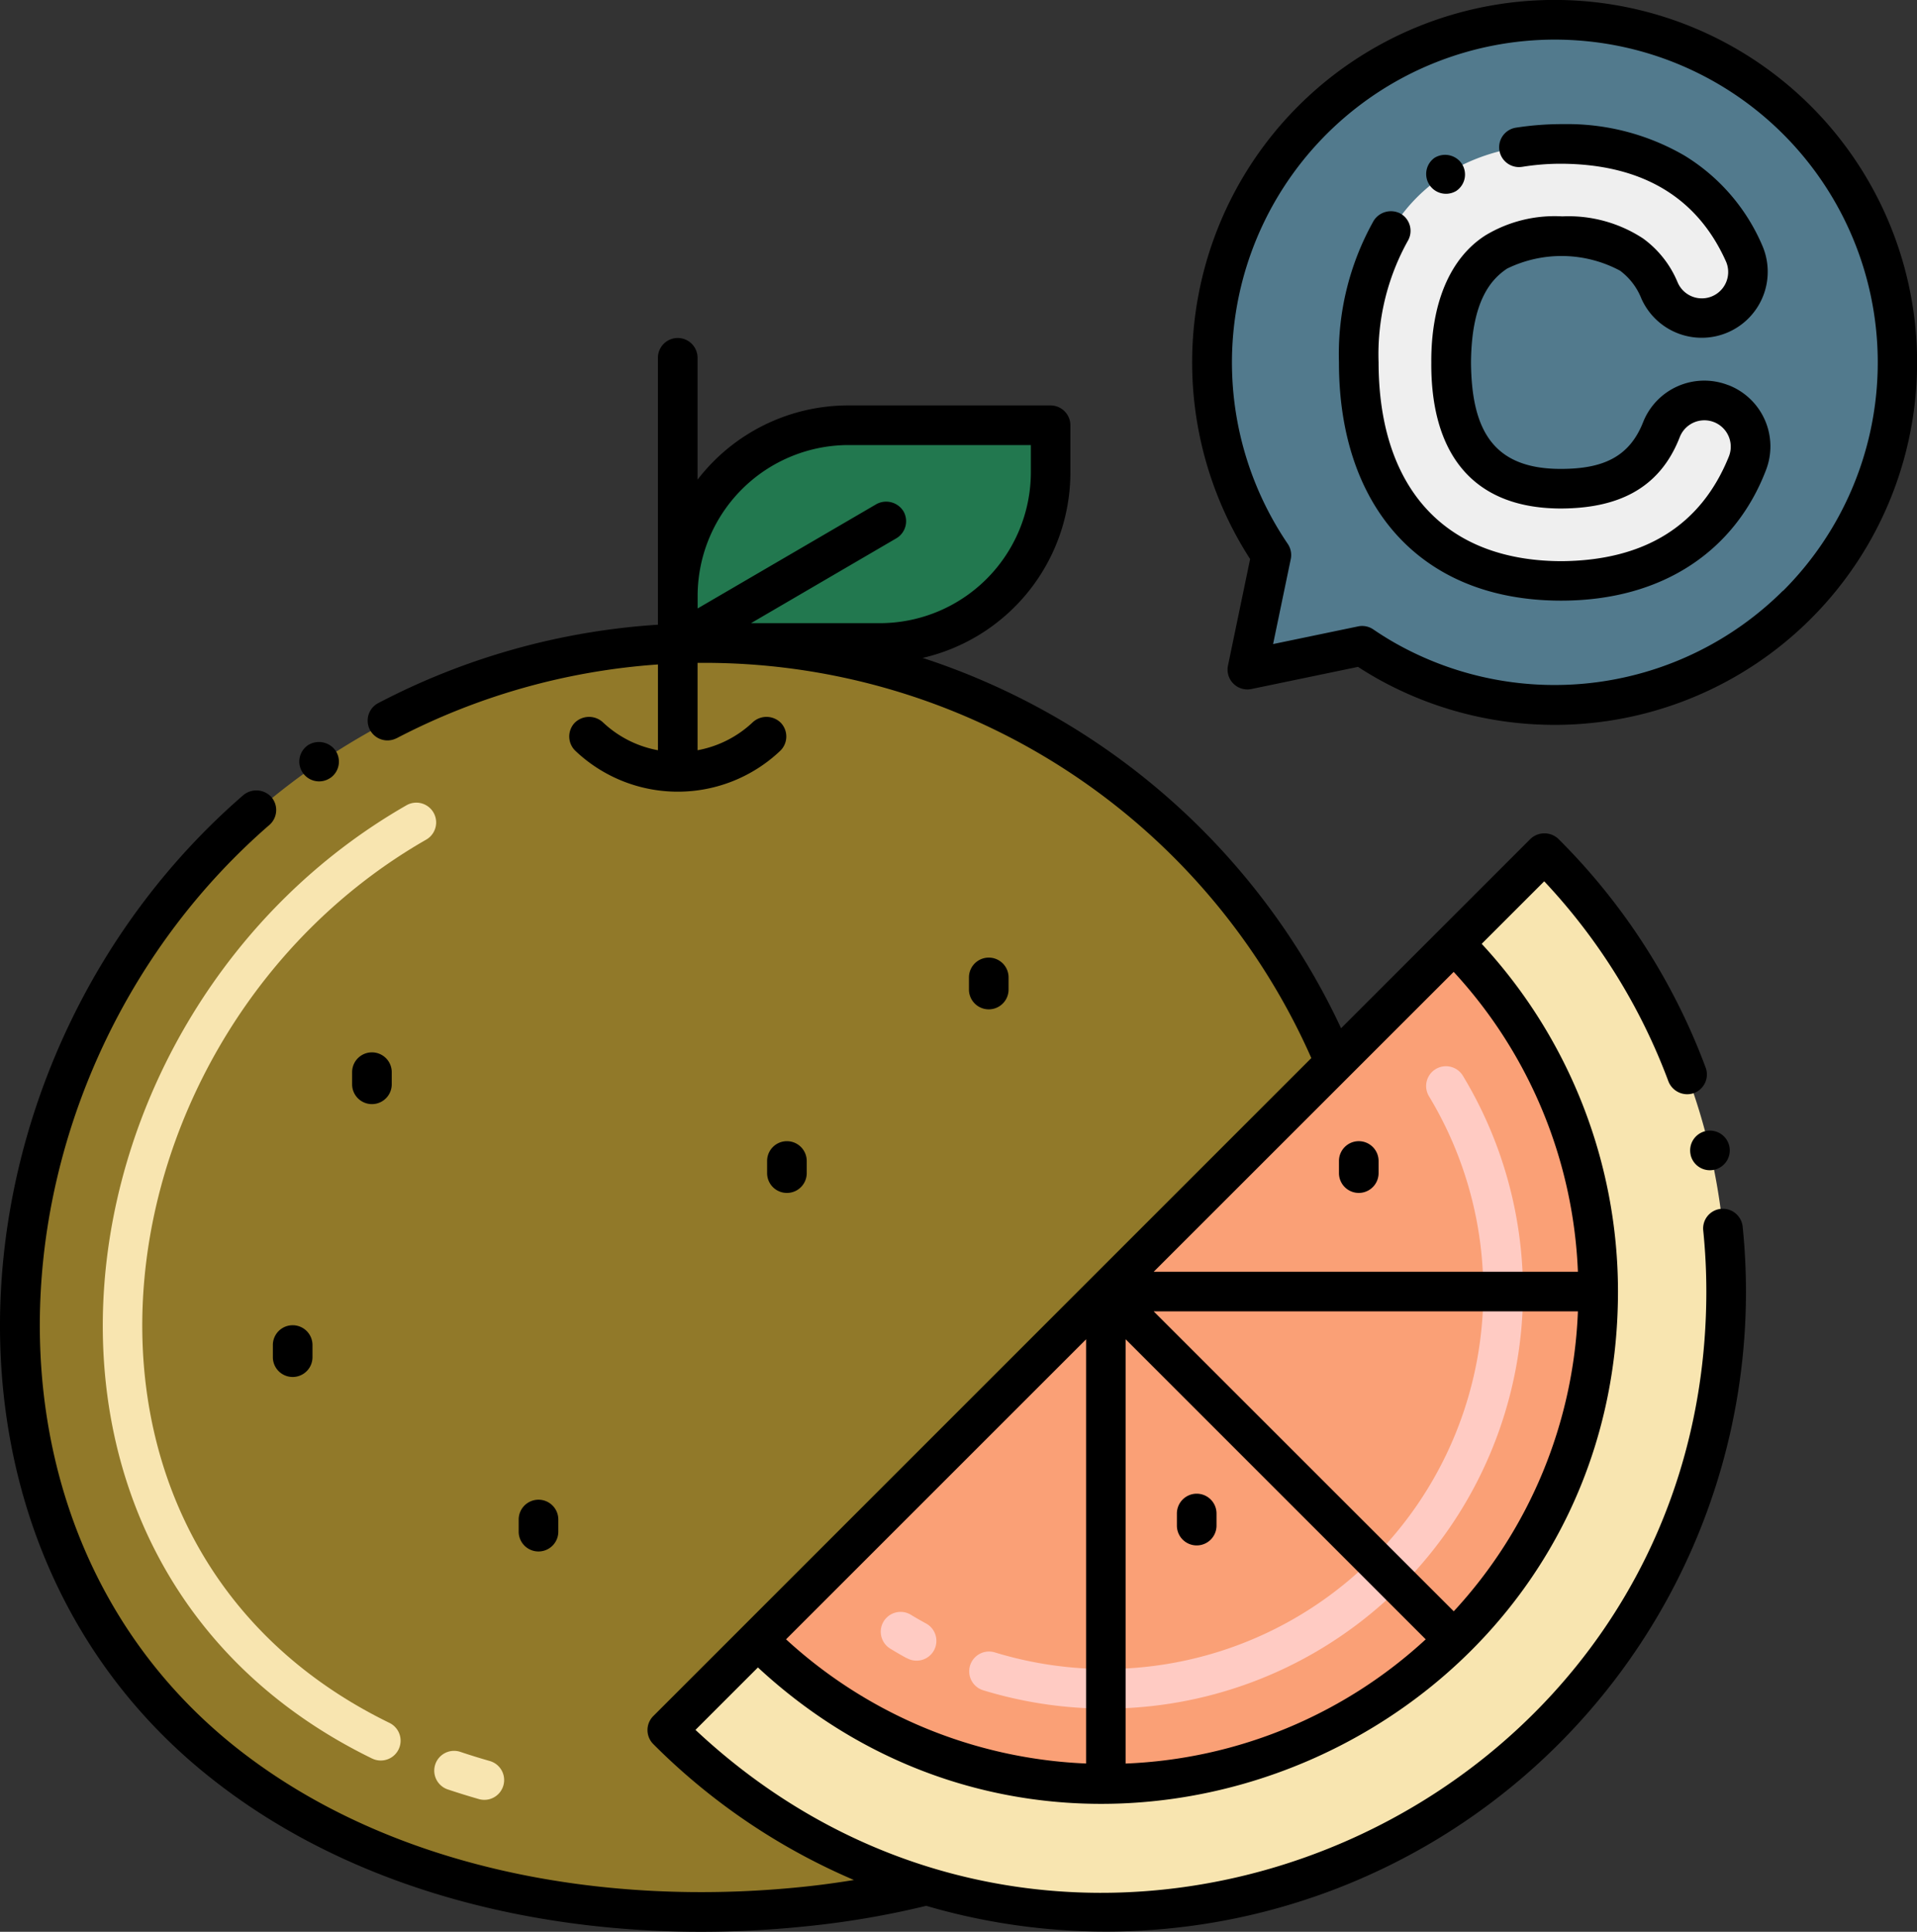 <?xml version="1.0" encoding="UTF-8"?> <svg xmlns="http://www.w3.org/2000/svg" width="99.216" height="100" viewBox="0 0 99.216 100"><rect x="0" y="0" width="99.216" height="100" fill="#333333" stroke="none"/> <g id="_4" data-name="4" transform="translate(-1418.894 -394)"> <path id="Контур_58" data-name="Контур 58" d="M43.111,143.518a31.945,31.945,0,0,0,13.43,8.04,44.7,44.7,0,0,1-6.306,1.095c-21.16,2.184-40.6-8.386-40.6-30.027a35.4,35.4,0,0,1,68.024-13.664h0Z" transform="translate(1410.317 340.04)" fill="#f0c020" opacity="0.5"></path> <path id="Контур_59" data-name="Контур 59" d="M136.649,113.754l-45.4,45.4a32.1,32.1,0,0,0,45.4-45.4Z" transform="translate(1362.18 324.403)" fill="#f8e5b0"></path> <path id="Контур_61" data-name="Контур 61" d="M146.159,143.193c0,22.493-27.4,34.123-43.5,18.018L138.7,125.175A25.376,25.376,0,0,1,146.159,143.193Z" transform="translate(1355.449 317.666)" fill="#fc5d3d" opacity="0.5"></path> <path id="Контур_62" data-name="Контур 62" d="M103.051,71.037H92.573V68.585a8.818,8.818,0,0,1,8.818-8.818h10.478v2.451A8.818,8.818,0,0,1,103.051,71.037Z" transform="translate(1361.399 356.247)" fill="#13bf6d" opacity="0.5"></path> <path id="Контур_63" data-name="Контур 63" d="M190.262,38.867a17.737,17.737,0,0,1-21.23,2.92c-.436-.243-.862-.51-1.281-.794l-5.934,1.234,1.234-5.934a17.737,17.737,0,1,1,27.212,2.575Z" transform="translate(1321.636 386.436)" fill="#72c2e9" opacity="0.5"></path> <path id="Контур_64" data-name="Контур 64" d="M189.015,46.871c-6.577,0-10.5-4.229-10.5-11.312s3.927-11.318,10.5-11.318c4.469,0,7.817,2.008,9.428,5.654a2.39,2.39,0,0,1-4.373,1.931c-.532-1.2-1.634-2.8-5.055-2.8-1.416,0-5.724,0-5.724,6.538s4.309,6.532,5.724,6.532c3.552,0,4.644-1.738,5.156-3.046a2.39,2.39,0,1,1,4.45,1.744c-1.537,3.921-4.949,6.081-9.607,6.081Z" transform="translate(1310.708 377.203)" fill="#efefef"></path> <path id="Контур_65" data-name="Контур 65" d="M39.483,158.975c-.545-.156-1.088-.324-1.611-.5a1.025,1.025,0,0,1,.655-1.943c.494.166,1.005.325,1.521.472a1.025,1.025,0,1,1-.564,1.972Zm-5.528-2.1c-20.663-10.082-16.9-38.637,1.782-49.344a1.025,1.025,0,0,1,1.02,1.779c-17.286,9.907-21.048,36.381-1.9,45.722a1.025,1.025,0,0,1-.9,1.843Z" transform="translate(1404.195 328.154)" fill="#f8e5b0"></path> <path id="Контур_66" data-name="Контур 66" d="M129.826,173.915a21.72,21.72,0,0,1-6.36-.949,1.025,1.025,0,1,1,.6-1.961,19.673,19.673,0,0,0,5.76.86,19.546,19.546,0,0,0,16.713-29.645,1.025,1.025,0,1,1,1.753-1.065,21.594,21.594,0,0,1-18.466,32.76ZM119.5,171.3q-.436-.237-.862-.5a1.026,1.026,0,0,1,1.064-1.754q.385.233.777.447a1.025,1.025,0,1,1-.979,1.8Z" transform="translate(1346.315 308.531)" fill="#ffcbc3"></path> <path id="Контур_67" data-name="Контур 67" d="M96.115,93.832a1.02,1.02,0,0,0-.915,1.124,31.369,31.369,0,0,1,.16,3.158c-.014,27.138-32.5,41.265-52.318,22.689l3.232-3.232c16.851,15.622,44.513,3.642,44.513-19.473v0a26.5,26.5,0,0,0-7.054-17.985l3.236-3.236A30.826,30.826,0,0,1,93.4,87.24a1.046,1.046,0,0,0,1.317.6,1.027,1.027,0,0,0,.607-1.321,32.9,32.9,0,0,0-7.62-11.836,1.051,1.051,0,0,0-1.448,0l-9.8,9.8A36.352,36.352,0,0,0,54.8,65.313a9.861,9.861,0,0,0,7.646-9.593V53.268a1.03,1.03,0,0,0-1.025-1.025H50.942a9.842,9.842,0,0,0-7.793,3.843V49.778a1.025,1.025,0,0,0-2.051,0V63.594a36.2,36.2,0,0,0-14.5,4.071,1.025,1.025,0,0,0,.947,1.817s0,0,.008,0A34.387,34.387,0,0,1,41.1,65.652v4.44a5.615,5.615,0,0,1-2.859-1.455,1.056,1.056,0,0,0-1.452.037,1.029,1.029,0,0,0,.041,1.452,7.7,7.7,0,0,0,10.594,0,1.029,1.029,0,0,0,.037-1.452,1.051,1.051,0,0,0-1.448-.037,5.635,5.635,0,0,1-2.863,1.455V65.57A34.344,34.344,0,0,1,74.916,86.026c-8.282,8.283-26.76,26.764-34.059,34.063a1.027,1.027,0,0,0,0,1.448,32.905,32.905,0,0,0,10.387,7.037c-.871.141-1.75.263-2.64.354-10.222,1.06-21.368-.88-29.37-7.239C4.448,109.911,6.56,86.479,20.989,73.96a1.026,1.026,0,0,0,.1-1.448,1.053,1.053,0,0,0-1.444-.1C4.265,85.728,2.11,110.75,17.958,123.293c8.44,6.705,20.129,8.8,30.851,7.674a45.629,45.629,0,0,0,6.176-1.056A33.123,33.123,0,0,0,97.239,94.747,1.032,1.032,0,0,0,96.115,93.832Zm-50.2-30.317,7.522-4.393a1.029,1.029,0,0,0,.369-1.4,1.053,1.053,0,0,0-1.4-.369l-9.253,5.4v-.666a7.821,7.821,0,0,1,7.793-7.793H60.4v1.427A7.821,7.821,0,0,1,52.6,63.514H45.914Zm36.368,18.05a24.306,24.306,0,0,1,6.43,15.523H66.758Zm6.43,17.574a24.23,24.23,0,0,1-6.426,15.526L66.756,99.138Zm-23.406,1.445,15.529,15.532a24.316,24.316,0,0,1-15.529,6.43Zm-2.047,0v21.96a24.451,24.451,0,0,1-15.531-6.429l15.531-15.531Z" transform="translate(1411.847 362.744)"></path> <path id="Контур_68" data-name="Контур 68" d="M221.582,150.813a1.025,1.025,0,1,0-1.23-.771v.009A1.022,1.022,0,0,0,221.582,150.813Z" transform="translate(1286.043 303.737)"></path> <path id="Контур_69" data-name="Контур 69" d="M51.48,140.567a1.025,1.025,0,1,0,2.051,0v-.628a1.025,1.025,0,1,0-2.051,0Z" transform="translate(1385.638 309.562)"></path> <path id="Контур_70" data-name="Контур 70" d="M156.585,194.614a1.026,1.026,0,0,0-1.025,1.025v.627a1.025,1.025,0,0,0,2.051,0v-.627A1.026,1.026,0,0,0,156.585,194.614Z" transform="translate(1324.245 276.707)"></path> <path id="Контур_71" data-name="Контур 71" d="M41.48,174.378v.628a1.025,1.025,0,0,0,2.051,0v-.628a1.025,1.025,0,1,0-2.051,0Z" transform="translate(1391.536 289.248)"></path> <path id="Контур_72" data-name="Контур 72" d="M131.371,128.6v-.627a1.025,1.025,0,1,0-2.051,0v.627a1.025,1.025,0,0,0,2.051,0Z" transform="translate(1339.723 316.623)"></path> <path id="Контур_73" data-name="Контур 73" d="M105.9,151.777v-.628a1.025,1.025,0,0,0-2.051,0v.628a1.025,1.025,0,0,0,2.051,0Z" transform="translate(1354.747 302.95)"></path> <path id="Контур_74" data-name="Контур 74" d="M177.035,150.123a1.026,1.026,0,0,0-1.025,1.025v.628a1.025,1.025,0,0,0,2.051,0v-.628A1.026,1.026,0,0,0,177.035,150.123Z" transform="translate(1312.183 302.95)"></path> <path id="Контур_75" data-name="Контур 75" d="M74.551,197.033v-.628a1.025,1.025,0,0,0-2.051,0v.628a1.025,1.025,0,0,0,2.051,0Z" transform="translate(1373.239 276.253)"></path> <path id="Контур_76" data-name="Контур 76" d="M46.423,101.605a1.024,1.024,0,0,0,.267-1.423,1.055,1.055,0,0,0-1.427-.271v0a1.025,1.025,0,1,0,1.161,1.69Z" transform="translate(1389.566 332.667)"></path> <path id="Контур_77" data-name="Контур 77" d="M161.078,13.8a18.777,18.777,0,0,0-.594,21.231l-1.146,5.516a1.026,1.026,0,0,0,1.213,1.212l5.516-1.146c.337.218.663.415.988.6A18.763,18.763,0,1,0,161.078,13.8ZM188.062,36.67a16.756,16.756,0,0,1-20,2.75c-.392-.219-.786-.463-1.205-.748a1.023,1.023,0,0,0-.784-.155l-4.4.915.915-4.4a1.027,1.027,0,0,0-.156-.786,16.712,16.712,0,1,1,25.639,2.428Z" transform="translate(1323.111 387.908)"></path> <path id="Контур_78" data-name="Контур 78" d="M196.169,35.265a3.407,3.407,0,0,0-4.425,1.932c-.727,1.824-2.124,2.389-4.2,2.4-3.494.021-4.673-1.931-4.7-5.508.025-3.244,1.079-4.331,1.866-4.86a6.42,6.42,0,0,1,5.849.107,3.324,3.324,0,0,1,1.1,1.436,3.416,3.416,0,0,0,6.251-2.76,10.1,10.1,0,0,0-4.019-4.635,12.063,12.063,0,0,0-6.255-1.628,15.591,15.591,0,0,0-2.473.185,1.026,1.026,0,0,0,.328,2.026h.008a12.5,12.5,0,0,1,2.043-.16c4.142.029,7,1.723,8.49,5.041a1.363,1.363,0,1,1-2.494,1.1,5.317,5.317,0,0,0-1.788-2.272,7.035,7.035,0,0,0-4.183-1.144,6.926,6.926,0,0,0-3.978.984c-1.821,1.165-2.818,3.5-2.8,6.579-.03,4.544,2,7.534,6.661,7.559,2.893,0,5.134-.951,6.2-3.7a1.366,1.366,0,0,1,2.543,1c-1.431,3.564-4.343,5.39-8.654,5.426-6.2-.009-9.47-3.955-9.478-10.286A12.074,12.074,0,0,1,179.57,27.8a1.027,1.027,0,0,0-.353-1.407,1.055,1.055,0,0,0-1.407.353,14.083,14.083,0,0,0-1.8,7.333c-.008,7.384,4.155,12.337,11.5,12.337,5.36,0,9.032-2.679,10.59-6.73a3.4,3.4,0,0,0-1.932-4.425Z" transform="translate(1312.183 378.676)"></path> <path id="Контур_79" data-name="Контур 79" d="M188.5,27.516a1.022,1.022,0,0,0,.312-1.415,1.042,1.042,0,0,0-1.415-.312,1.025,1.025,0,0,0,1.1,1.727Z" transform="translate(1305.743 376.381)"></path> </g> </svg> 
